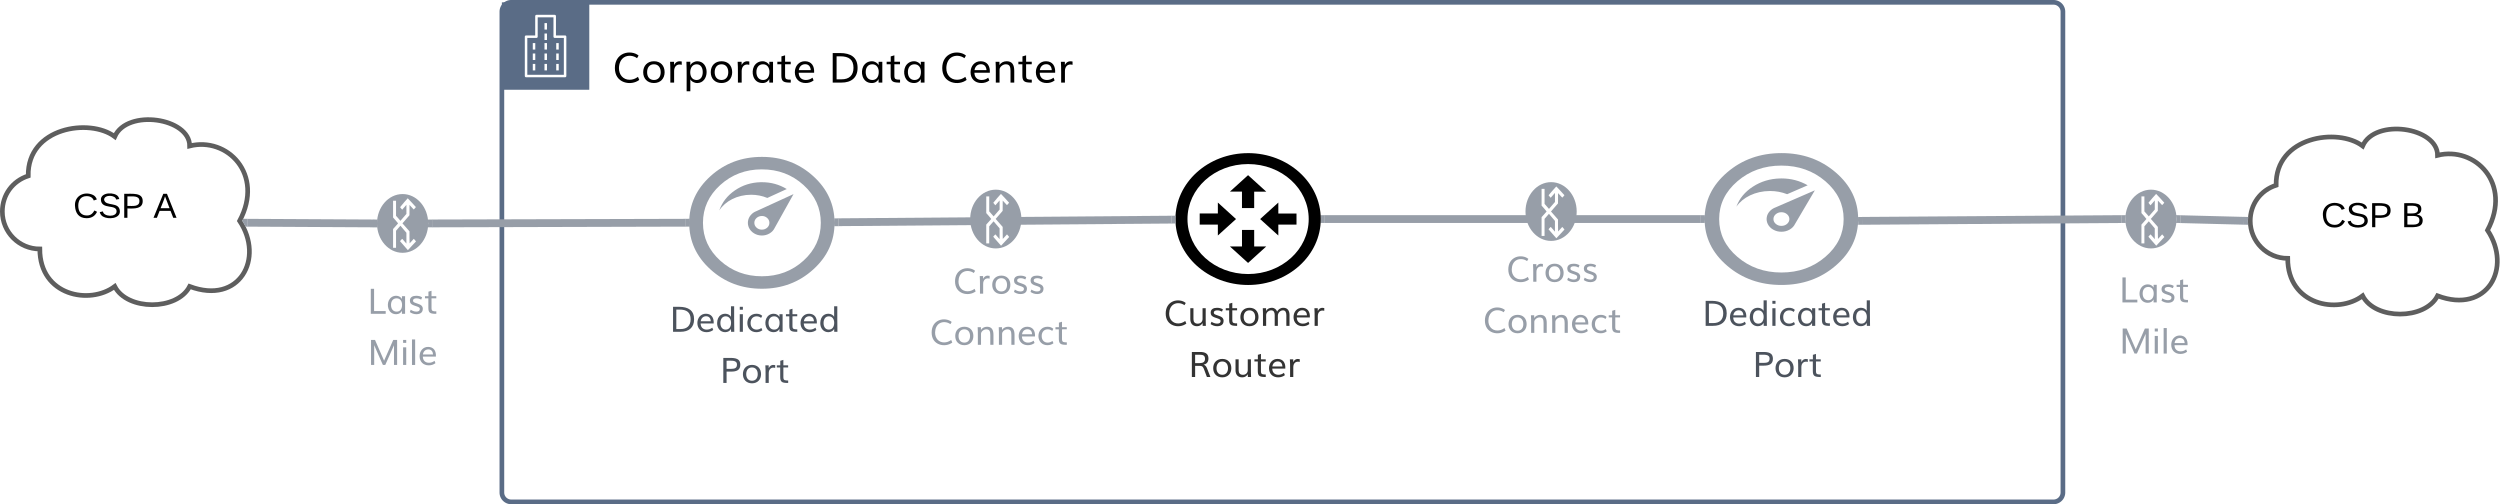 <svg xmlns="http://www.w3.org/2000/svg" xmlns:xlink="http://www.w3.org/1999/xlink" xmlns:lucid="lucid" width="1601.5" height="323"><g transform="translate(-138.5 -458.5)" lucid:page-tab-id="8.j0isbDDG0s"><path d="M0 0h1870.4v1323.2H0z" fill="#fff"/><path d="M460 466a6 6 0 0 1 6-6h988a6 6 0 0 1 6 6v308a6 6 0 0 1-6 6H466a6 6 0 0 1-6-6z" stroke="#5a6c86" stroke-width="3" fill="#fff" fill-opacity="0"/><path d="M460 460h56v56h-56v-56z" stroke="#fff" stroke-opacity="0" fill="#5a6c86"/><path d="M500.5 481.2h-5.85v-12.4c0-.44-.37-.8-.8-.8h-11.7c-.43 0-.8.36-.8.8v12.4h-5.85c-.45 0-.8.36-.8.8v25.2c0 .44.35.8.8.8h25c.45 0 .8-.36.8-.8V482c0-.44-.35-.8-.8-.8zm-.8 25.2h-23.4v-23.6h5.85c.45 0 .8-.36.8-.8v-12.4h10.1V482c0 .44.35.8.8.8h5.85z" stroke="#fff" stroke-opacity="0" fill="#fff"/><path d="M479.8 486.1h1.6v4.16h-1.6v-4.16zM479.8 492.77h1.6v4.16h-1.6v-4.16zM479.8 499.44h1.6v4.16h-1.6v-4.16zM487.3 486.1h1.6v4.16h-1.6v-4.16zM487.3 492.77h1.6v4.16h-1.6v-4.16zM487.3 499.44h1.6v4.16h-1.6v-4.16zM494.82 486.1h1.6v4.16h-1.6v-4.16zM494.82 492.77h1.6v4.16h-1.6v-4.16zM494.82 499.44h1.6v4.16h-1.6v-4.16zM487.3 473.3h1.6v4.16h-1.6v-4.16zM487.3 479.97h1.6v4.16h-1.6v-4.16z" stroke="#fff" stroke-opacity="0" fill="#fff"/><use xlink:href="#a" transform="matrix(1,0,0,1,531,480) translate(0 31.406)"/><use xlink:href="#b" transform="matrix(1,0,0,1,531,480) translate(138.307 31.406)"/><use xlink:href="#c" transform="matrix(1,0,0,1,531,480) translate(209.714 31.406)"/><path d="M1228 598.83H987.1" stroke="#979ea8" stroke-width="5" fill="none"/><path d="M1230.5 601.3h-2.57v-4.95h2.56zm3 0h-2.8l-.2-2.47v-1.02l.16-1.45h2.83zM987.15 601.3h-2.64l.1-2.47-.14-2.48h2.7z" stroke="#979ea8" stroke-width=".05" fill="#979ea8"/><path d="M1230.5 647.06a6 6 0 0 1 6-6h93.8a6 6 0 0 1 6 6v25.65a6 6 0 0 1-6 6h-93.8a6 6 0 0 1-6-6z" fill="none"/><use xlink:href="#d" transform="matrix(1,0,0,1,1230.492,641.061) translate(-1.574 26.172)"/><use xlink:href="#e" transform="matrix(1,0,0,1,1230.492,641.061) translate(30.626 58.93)"/><path d="M1094.43 618.83a6 6 0 0 1 6-6h65a6 6 0 0 1 6 6v44.47a6 6 0 0 1-6 6h-65a6 6 0 0 1-6-6z" fill="none"/><use xlink:href="#f" transform="matrix(1,0,0,1,1094.426,612.825) translate(9.116 26.172)"/><use xlink:href="#g" transform="matrix(1,0,0,1,1094.426,612.825) translate(-5.868 58.93)"/><path d="M886.23 647.06a6 6 0 0 1 6-6h86.36a6 6 0 0 1 6 6v44.47a6 6 0 0 1-6 6h-86.37a6 6 0 0 1-6-6z" fill="none"/><use xlink:href="#h" transform="matrix(1,0,0,1,886.23,641.061) translate(-2.16 26.172)"/><use xlink:href="#i" transform="matrix(1,0,0,1,886.23,641.061) translate(13.552 58.93)"/><path d="M1230.5 556.6h98.35v84.46h-98.36z" fill="#fff" fill-opacity="0"/><path d="M1279.74 572.8c-.3 0-.6 0-.92.02-6.44.15-12.22 1.9-17.36 5.22-5.15 3.32-8.7 7.6-10.65 12.87 4.1-5.97 12.2-10.05 21.53-10.05h.07c3.82 0 7.47.68 10.94 2.04l13.15-5.7c-5.1-2.93-10.7-4.4-16.76-4.4zm-.07 21.65c1.4 0 2.6.43 3.6 1.28 1 .86 1.5 1.9 1.5 3.1 0 1.2-.5 2.23-1.5 3.1-1 .84-2.2 1.27-3.6 1.27s-2.6-.43-3.6-1.28c-1-.86-1.5-1.9-1.5-3.1 0-1.2.5-2.23 1.5-3.1 1-.84 2.2-1.27 3.6-1.27zm21.42-14.02l-25.06 10.88c-1.56.57-2.85 1.4-3.88 2.57-1.04 1.15-1.67 2.45-1.88 3.9-.22 1.44 0 2.83.64 4.17.74 1.52 1.9 2.74 3.5 3.65 1.58.9 3.33 1.36 5.25 1.36s3.67-.46 5.26-1.37c1.6-.92 2.76-2.14 3.5-3.66zm-21.43-15.85c11 0 20.4 3.35 28.2 10.04 7.78 6.7 11.68 14.75 11.68 24.2 0 9.46-3.9 17.52-11.7 24.2-7.78 6.7-17.17 10.05-28.18 10.05-11 0-20.4-3.35-28.2-10.04-7.78-6.68-11.67-14.75-11.67-24.2 0-9.46 3.9-17.52 11.68-24.2 7.8-6.7 17.2-10.05 28.2-10.05zm0-8c-13.58 0-25.18 4.13-34.78 12.38-9.6 8.24-14.4 18.2-14.4 29.87 0 11.66 4.8 21.62 14.4 29.86 9.6 8.24 21.2 12.36 34.77 12.36 13.6 0 25.18-4.12 34.78-12.37 9.6-8.25 14.4-18.2 14.4-29.88 0-11.66-4.8-21.62-14.4-29.86-9.6-8.25-21.2-12.37-34.78-12.37z" fill="#979ea8"/><path d="M1148.53 594c0 10.4-7.35 18.83-16.4 18.83-9.05 0-16.4-8.44-16.4-18.83 0-10.4 7.35-18.82 16.4-18.82 9.05 0 16.4 8.43 16.4 18.82z" stroke="#000" stroke-opacity="0" stroke-width=".14" fill="#979ea8"/><path d="M1132.95 580.7c-1.34 1.56-2.42 2.84-2.42 2.87 0 .04.3.42.65.83l.7.8 1.33-1.55 1.4-1.58v5.83l-1.94 2.22-1.9 2.2-1.42-1.63-1.4-1.6V579.48h-1.91v10.73l1.6 1.8c.9 1.02 1.62 1.9 1.62 1.96 0 .04-.72.87-1.6 1.85l-1.62 1.78v12.04h1.9V598.7l1.4-1.6 1.42-1.63 1.9 2.26 1.94 2.26v6.91l-1.35-1.53-1.32-1.5-.26.18c-.13.12-.46.5-.72.76l-.46.57 2.52 2.9 2.5 2.86 2.58-2.78 2.6-2.8-.24-.37c-.16-.18-.46-.56-.7-.82l-.45-.5-.9.98c-.5.57-1.12 1.2-1.32 1.47-.2.24-.42.46-.46.46-.03 0-.06-1.73-.06-3.84v-3.84l-2.23-2.56-2.26-2.56 2.26-2.6 2.23-2.55.03-3.3v-3.32l1.33 1.43c.73.8 1.35 1.44 1.38 1.48.04 0 .37-.34.73-.75l.66-.8-2.57-2.82c-1.4-1.57-2.62-2.8-2.66-2.8-.03 0-1.17 1.27-2.52 2.8z" stroke="#000" stroke-opacity="0" stroke-width=".01" fill="#fff"/><path d="M580 559h93.12v84.47H580z" fill="#fff" fill-opacity="0"/><path d="M626.62 575.22h-.87c-6.1.16-11.57 1.9-16.44 5.23-4.86 3.32-8.2 7.6-10.06 12.87 3.85-5.98 11.52-10.06 20.37-10.06h.08c3.6 0 7.06.68 10.35 2.04l12.45-5.7c-4.82-2.92-10.1-4.38-15.86-4.38zm-.06 21.64c1.33 0 2.47.43 3.4 1.28.95.86 1.42 1.9 1.42 3.1 0 1.2-.47 2.23-1.4 3.1-.96.84-2.1 1.27-3.42 1.27-1.33 0-2.47-.42-3.4-1.27-.95-.86-1.43-1.9-1.43-3.1 0-1.2.48-2.23 1.42-3.1.94-.84 2.08-1.27 3.4-1.27zm20.28-14.02l-23.72 10.88c-1.48.55-2.7 1.4-3.68 2.56-.97 1.15-1.57 2.45-1.78 3.9-.2 1.44 0 2.83.6 4.17.7 1.52 1.8 2.74 3.32 3.65 1.5.9 3.16 1.37 4.98 1.37 1.8 0 3.47-.46 4.98-1.37 1.5-.9 2.6-2.13 3.3-3.65zM626.56 567c10.42 0 19.3 3.34 26.68 10.03 7.38 6.7 11.07 14.75 11.07 24.2 0 9.46-3.68 17.52-11.06 24.22-7.37 6.68-16.26 10.03-26.68 10.03-10.42 0-19.3-3.35-26.7-10.03-7.36-6.7-11.05-14.76-11.05-24.22 0-9.45 3.7-17.5 11.07-24.2 7.38-6.7 16.27-10.04 26.7-10.04zm0-8c-12.86 0-23.84 4.12-32.93 12.37-9.1 8.24-13.63 18.2-13.63 29.87 0 11.66 4.54 21.62 13.63 29.86 9.1 8.25 20.07 12.37 32.93 12.37s23.84-4.12 32.92-12.37c9.1-8.24 13.63-18.2 13.63-29.87 0-11.66-4.53-21.62-13.62-29.86-9.1-8.25-20.06-12.37-32.92-12.37z" fill="#979ea8"/><path d="M938.03 556.6c-25.7 0-46.55 18.9-46.55 42.23 0 23.3 20.85 42.23 46.55 42.23 25.7 0 46.56-18.92 46.56-42.23 0-23.32-20.87-42.24-46.57-42.24zm0 7c21.5 0 38.83 15.7 38.83 35.23 0 19.5-17.32 35.22-38.83 35.22-21.5 0-38.83-15.7-38.83-35.22s17.32-35.23 38.83-35.23zm0 7.1l-11.64 10.56h7.72v10.55h7.82v-10.54h7.73l-11.64-10.56zm-19.37 17.57v7h-11.63v7.1h11.63v7l11.64-10.54-11.63-10.56zm38.74 0l-11.64 10.56 11.64 10.55v-7h11.64v-7.1H957.4v-7zm-23.28 17.57v10.55h-7.73l11.63 10.55 11.64-10.56h-7.73v-10.56h-7.82z" stroke="#000" stroke-opacity="0" stroke-width="4.69"/><path d="M889 599.2l-213.38 1.66" stroke="#979ea8" stroke-width="5" fill="none"/><path d="M891.48 598.83l.15 2.83-2.68.02-.04-4.95 2.65-.02zM673.1 601.24l-.16 2.1-2.8.03-.04-4.95 2.78-.02zm2.6 2.1h-2.6v-4.94l2.56-.02z" stroke="#979ea8" stroke-width=".05" fill="#979ea8"/><path d="M569 650.88a6 6 0 0 1 6-6h93.8a6 6 0 0 1 6 6v25.65a6 6 0 0 1-6 6H575a6 6 0 0 1-6-6z" fill="none"/><use xlink:href="#d" transform="matrix(1,0,0,1,569,644.884) translate(-1.574 26.172)"/><use xlink:href="#e" transform="matrix(1,0,0,1,569,644.884) translate(30.626 58.93)"/><path d="M792.8 598.82c0 10.4-7.36 18.83-16.4 18.83-9.06 0-16.4-8.44-16.4-18.83 0-10.4 7.34-18.82 16.4-18.82 9.04 0 16.4 8.43 16.4 18.82z" stroke="#000" stroke-opacity="0" stroke-width=".14" fill="#979ea8"/><path d="M777.2 585.53c-1.33 1.55-2.4 2.83-2.4 2.87 0 .03.28.4.64.82l.7.8 1.34-1.55 1.37-1.58v5.83l-1.93 2.22-1.9 2.18-1.4-1.62-1.42-1.57v-9.64h-1.91V595l1.6 1.8c.9 1.02 1.6 1.9 1.6 1.97 0 .02-.7.85-1.6 1.83l-1.6 1.77v12.05h1.9v-10.93l1.4-1.62 1.42-1.6 1.9 2.25 1.93 2.26v6.94l-1.34-1.55-1.3-1.5-.27.17c-.13.12-.45.5-.72.76l-.45.56 2.53 2.9 2.5 2.85 2.58-2.78 2.6-2.8-.24-.37c-.16-.18-.46-.56-.7-.82l-.45-.5-.9 1c-.5.55-1.13 1.2-1.33 1.45-.2.23-.42.46-.46.46-.03 0-.06-1.75-.06-3.85v-3.84l-2.23-2.55-2.27-2.56 2.26-2.6 2.22-2.57.03-3.3V587l1.35 1.43c.72.8 1.34 1.43 1.37 1.47.04 0 .36-.34.72-.75l.65-.8-2.56-2.82c-1.42-1.58-2.63-2.82-2.66-2.82-.03 0-1.18 1.3-2.53 2.83z" stroke="#000" stroke-opacity="0" stroke-width=".01" fill="#fff"/><path d="M740 626.45a6 6 0 0 1 6-6h65a6 6 0 0 1 6 6v44.47a6 6 0 0 1-6 6h-65a6 6 0 0 1-6-6z" fill="none"/><use xlink:href="#f" transform="matrix(1,0,0,1,740,620.454) translate(9.116 26.172)"/><use xlink:href="#g" transform="matrix(1,0,0,1,740,620.454) translate(-5.868 58.93)"/><path d="M164 618c-13.25 0-24-10.74-24-24 0-10.6 6.5-19.55 16.58-22.82C156 540 196 534 212 546c8-18 48-12 48 6 24-6 48 18 32 48 16 24 0 54-32 42-8 15.6-40 15.6-48 0-16 12-48 6-48-24z" stroke="#5e5e5e" stroke-width="3" fill="#fff"/><use xlink:href="#j" transform="matrix(1,0,0,1,145,539.002) translate(40.414 59.028)"/><use xlink:href="#k" transform="matrix(1,0,0,1,145,539.002) translate(91.772 59.028)"/><path d="M1604 624c-13.26 0-24-10.75-24-24 0-10.6 6.5-19.55 16.58-22.83C1596 546 1636 540 1652 552c8-18 48-12 48 6 24-6 48 18 32 48 16 24 0 54-32 42-8 15.6-40 15.6-48 0-16 12-48 6-48-24z" stroke="#5e5e5e" stroke-width="3" fill="#fff"/><use xlink:href="#j" transform="matrix(1,0,0,1,1585,545) translate(40.414 59.028)"/><use xlink:href="#l" transform="matrix(1,0,0,1,1585,545) translate(91.772 59.028)"/><path d="M1576 599.94l-40.7-1.05" stroke="#979ea8" stroke-width="5" fill="none"/><path d="M1578.76 597.53l-.27 2.43.14 2.52-2.77-.07.13-4.94zM1535.4 596.4l-.1 4.96-2.84-.07.33-2.48-.34-2.48z" stroke="#979ea8" stroke-width=".05" fill="#979ea8"/><path d="M1497.5 598.84l-166.18 1.14" stroke="#979ea8" stroke-width="5" fill="none"/><path d="M1500 598.82l.32 2.48-2.87.02-.03-4.95 2.9-.02zM1328.85 598.83v1l-.3 2.65-2.7.02-.04-4.95 2.95-.02zm2.55 3.63h-2.55v-4.94h2.52z" stroke="#979ea8" stroke-width=".05" fill="#979ea8"/><path d="M1532.8 598.82c0 10.4-7.36 18.83-16.4 18.83-9.06 0-16.4-8.44-16.4-18.83 0-10.4 7.34-18.82 16.4-18.82 9.04 0 16.4 8.43 16.4 18.82z" stroke="#000" stroke-opacity="0" stroke-width=".14" fill="#979ea8"/><path d="M1517.2 585.53c-1.33 1.55-2.4 2.83-2.4 2.87 0 .03.28.4.64.82l.7.8 1.33-1.55 1.38-1.58v5.83l-1.93 2.22-1.9 2.18-1.4-1.62-1.42-1.57v-9.64h-1.9V595l1.6 1.8c.9 1.02 1.6 1.9 1.6 1.97 0 .02-.7.85-1.6 1.83l-1.6 1.77v12.05h1.9v-10.93l1.4-1.62 1.42-1.6 1.9 2.25 1.93 2.26v6.94l-1.34-1.55-1.3-1.5-.27.17c-.13.12-.46.5-.72.76l-.45.56 2.53 2.9 2.5 2.85 2.58-2.78 2.6-2.8-.24-.37c-.16-.18-.46-.56-.7-.82l-.45-.5-.9 1c-.5.55-1.13 1.2-1.33 1.45-.2.23-.42.46-.45.46-.05 0-.08-1.75-.08-3.85v-3.84l-2.23-2.55-2.27-2.56 2.26-2.6 2.22-2.57.03-3.3V587l1.35 1.43c.72.8 1.34 1.43 1.37 1.47.04 0 .36-.34.73-.75l.65-.8-2.56-2.82c-1.42-1.58-2.63-2.82-2.66-2.82-.04 0-1.18 1.3-2.53 2.83z" stroke="#000" stroke-opacity="0" stroke-width=".01" fill="#fff"/><path d="M1480 632.06a6 6 0 0 1 6-6h65a6 6 0 0 1 6 6v44.47a6 6 0 0 1-6 6h-65a6 6 0 0 1-6-6z" fill="none"/><use xlink:href="#m" transform="matrix(1,0,0,1,1480,626.061) translate(15.914 26.172)"/><use xlink:href="#n" transform="matrix(1,0,0,1,1480,626.061) translate(16.066 58.93)"/><path d="M377.5 601.62l-80.57-.43" stroke="#979ea8" stroke-width="5" fill="none"/><path d="M380.32 599.16l-.32 2.47.32 2.48h-2.9l.03-4.96zM297 598.7l-.02 4.96h-1.13l-.1-.2-2.04-3.5.58-1.26z" stroke="#979ea8" stroke-width=".05" fill="#979ea8"/><path d="M577.5 601.18l-162.2.44" stroke="#979ea8" stroke-width="5" fill="none"/><path d="M580 603.65h-2.55l-.02-4.94H580zm3 0h-2.8l-.2-2.4.2-2.55h2.8zM415.36 604.1h-2.9l.33-2.47-.34-2.47h2.88z" stroke="#979ea8" stroke-width=".05" fill="#979ea8"/><path d="M412.8 601.63c0 10.4-7.36 18.82-16.4 18.82-9.06 0-16.4-8.43-16.4-18.82 0-10.4 7.34-18.82 16.4-18.82 9.04 0 16.4 8.44 16.4 18.83z" stroke="#000" stroke-opacity="0" stroke-width=".14" fill="#979ea8"/><path d="M397.2 588.34c-1.33 1.54-2.4 2.82-2.4 2.86 0 .04.28.42.64.83l.7.8 1.34-1.55 1.37-1.58v5.83l-1.93 2.22-1.9 2.2-1.4-1.63-1.42-1.58v-9.64h-1.9v10.73l1.6 1.8c.9 1.02 1.6 1.9 1.6 1.96 0 .03-.7.86-1.6 1.84l-1.6 1.77v12.05h1.9v-10.92l1.4-1.62 1.42-1.62 1.9 2.26 1.93 2.26v6.92L397.5 613l-1.3-1.5-.27.18c-.13.12-.45.5-.72.75l-.45.57 2.53 2.9 2.5 2.86 2.58-2.8 2.6-2.77-.24-.4-.7-.82-.45-.5-.9 1c-.5.56-1.13 1.2-1.33 1.46-.2.23-.42.45-.45.45-.05 0-.08-1.74-.08-3.85v-3.84l-2.23-2.55-2.27-2.56 2.26-2.6 2.22-2.57.03-3.3v-3.32l1.35 1.44c.72.8 1.34 1.43 1.37 1.47.04 0 .36-.33.73-.75l.65-.8-2.56-2.8c-1.42-1.6-2.63-2.83-2.66-2.83-.04 0-1.18 1.28-2.53 2.82z" stroke="#000" stroke-opacity="0" stroke-width=".01" fill="#fff"/><path d="M357.9 639.37a6 6 0 0 1 6-6h65a6 6 0 0 1 6 6v44.47a6 6 0 0 1-6 6h-65a6 6 0 0 1-6-6z" fill="none"/><g><use xlink:href="#m" transform="matrix(1,0,0,1,357.896,633.365) translate(15.914 26.172)"/><use xlink:href="#n" transform="matrix(1,0,0,1,357.896,633.365) translate(16.066 58.93)"/></g><defs><path d="M308-718c-5 332 207 579 525 579 147 0 284-48 412-144l64 152C1109 19 815 71 550-26c-266-98-443-328-443-690 0-361 169-602 429-711 247-103 564-57 739 95l-76 130c-173-134-453-165-644-40-150 98-243 285-247 524" id="o"/><path d="M1157-512c0 315-205 534-526 534-324 0-530-218-530-534 0-320 207-540 532-540s524 219 524 540zm-863 0c0 223 115 384 337 384 220 0 333-162 333-384 0-224-113-390-334-390S294-737 294-512" id="p"/><path d="M740-875c-226-66-375 74-375 304V0H179c-4-343 10-700-13-1026h195l2 160c79-154 198-211 378-172" id="q"/><path d="M355-503c0 213 107 376 314 376 205 0 302-175 302-389 0-213-97-385-301-385-209 0-315 179-315 398zM700 23c-149 0-303-87-340-189v594H177c-5-501 12-961-11-1454h193l1 184c35-112 191-209 344-209 284 0 458 237 458 529 0 295-175 545-462 545" id="r"/><path d="M286-518c0 220 110 390 329 390 215 0 314-170 314-393 0-213-107-381-316-381-218 0-327 165-327 384zm635 343C868-61 750 22 589 22c-248 0-391-140-455-330-52-153-39-342 26-476 71-147 220-268 429-268 152 0 280 87 334 189v-163h182V0H921v-175" id="s"/><path d="M619 0C332-8 240-72 240-355v-548H43v-123h201v-264l180-53v317h278v123H424v558c2 94 11 159 82 181 60 19 110 19 198 20V0h-85" id="t"/><path d="M885-613c-10-173-101-293-274-293-180 0-294 126-315 293h589zM291-487c0 220 138 359 353 359 123 0 231-38 326-114l55 136C915-21 785 22 634 22c-320 0-533-214-533-532 0-305 202-548 505-542 317 7 464 233 445 565H291" id="u"/><g id="a"><use transform="matrix(0.013,0,0,0.013,0,0)" xlink:href="#o"/><use transform="matrix(0.013,0,0,0.013,18.216,0)" xlink:href="#p"/><use transform="matrix(0.013,0,0,0.013,34.596,0)" xlink:href="#q"/><use transform="matrix(0.013,0,0,0.013,45.052,0)" xlink:href="#r"/><use transform="matrix(0.013,0,0,0.013,61.497,0)" xlink:href="#p"/><use transform="matrix(0.013,0,0,0.013,77.878,0)" xlink:href="#q"/><use transform="matrix(0.013,0,0,0.013,88.333,0)" xlink:href="#s"/><use transform="matrix(0.013,0,0,0.013,104.909,0)" xlink:href="#t"/><use transform="matrix(0.013,0,0,0.013,115.365,0)" xlink:href="#u"/></g><path d="M1428-726c0 480-307 731-803 726H202v-1456h358c535 1 868 210 868 730zm-202 0c0-407-227-568-648-569H393v1134h242c378 4 591-197 591-565" id="v"/><g id="b"><use transform="matrix(0.013,0,0,0.013,0,0)" xlink:href="#v"/><use transform="matrix(0.013,0,0,0.013,20.039,0)" xlink:href="#s"/><use transform="matrix(0.013,0,0,0.013,36.615,0)" xlink:href="#t"/><use transform="matrix(0.013,0,0,0.013,47.07,0)" xlink:href="#s"/></g><path d="M676-902c-145-5-314 126-314 259V0H177c-4-342 10-699-11-1026h190l2 161c60-106 195-187 350-187 280 0 377 178 378 474V0H902v-577c-4-202-38-319-226-325" id="w"/><g id="c"><use transform="matrix(0.013,0,0,0.013,0,0)" xlink:href="#o"/><use transform="matrix(0.013,0,0,0.013,18.216,0)" xlink:href="#u"/><use transform="matrix(0.013,0,0,0.013,33.398,0)" xlink:href="#w"/><use transform="matrix(0.013,0,0,0.013,49.596,0)" xlink:href="#t"/><use transform="matrix(0.013,0,0,0.013,60.052,0)" xlink:href="#u"/><use transform="matrix(0.013,0,0,0.013,75.234,0)" xlink:href="#q"/></g><path fill="#4c535d" d="M1428-726c0 480-307 731-803 726H202v-1456h358c535 1 868 210 868 730zm-202 0c0-407-227-568-648-569H393v1134h242c378 4 591-197 591-565" id="x"/><path fill="#4c535d" d="M885-613c-10-173-101-293-274-293-180 0-294 126-315 293h589zM291-487c0 220 138 359 353 359 123 0 231-38 326-114l55 136C915-21 785 22 634 22c-320 0-533-214-533-532 0-305 202-548 505-542 317 7 464 233 445 565H291" id="y"/><path fill="#4c535d" d="M292-514c0 214 98 386 305 386 213 0 315-172 315-394 0-210-109-380-312-380-206 0-308 173-308 388zm617 340C865-64 733 22 570 22 286 22 96-211 101-510c4-220 82-385 221-472 73-47 159-70 258-70 150 0 283 81 328 180v-614h185c4 502-8 991 7 1486H913" id="z"/><path fill="#4c535d" d="M173-1285v-171h182v171H173zM172 0v-1026h183V0H172" id="A"/><path fill="#4c535d" d="M291-508c0 222 130 380 347 380 103 0 197-32 280-96l58 133C879-16 761 22 624 22c-310 0-523-224-523-529 0-315 214-545 527-545 143 0 256 41 339 122l-65 122c-71-62-158-93-261-93-220 1-350 159-350 393" id="B"/><path fill="#4c535d" d="M286-518c0 220 110 390 329 390 215 0 314-170 314-393 0-213-107-381-316-381-218 0-327 165-327 384zm635 343C868-61 750 22 589 22c-248 0-391-140-455-330-52-153-39-342 26-476 71-147 220-268 429-268 152 0 280 87 334 189v-163h182V0H921v-175" id="C"/><path fill="#4c535d" d="M619 0C332-8 240-72 240-355v-548H43v-123h201v-264l180-53v317h278v123H424v558c2 94 11 159 82 181 60 19 110 19 198 20V0h-85" id="D"/><g id="d"><use transform="matrix(0.011,0,0,0.011,0,0)" xlink:href="#x"/><use transform="matrix(0.011,0,0,0.011,16.699,0)" xlink:href="#y"/><use transform="matrix(0.011,0,0,0.011,29.351,0)" xlink:href="#z"/><use transform="matrix(0.011,0,0,0.011,43.066,0)" xlink:href="#A"/><use transform="matrix(0.011,0,0,0.011,48.709,0)" xlink:href="#B"/><use transform="matrix(0.011,0,0,0.011,60.254,0)" xlink:href="#C"/><use transform="matrix(0.011,0,0,0.011,74.067,0)" xlink:href="#D"/><use transform="matrix(0.011,0,0,0.011,82.78,0)" xlink:href="#y"/><use transform="matrix(0.011,0,0,0.011,95.432,0)" xlink:href="#z"/></g><path fill="#4c535d" d="M997-1056c11-294-323-232-604-239v474h265c209-4 332-39 339-235zm195-1c0 311-220 396-531 397H393V0H202v-1456c321 12 704-50 888 114 65 58 102 159 102 285" id="E"/><path fill="#4c535d" d="M1157-512c0 315-205 534-526 534-324 0-530-218-530-534 0-320 207-540 532-540s524 219 524 540zm-863 0c0 223 115 384 337 384 220 0 333-162 333-384 0-224-113-390-334-390S294-737 294-512" id="F"/><path fill="#4c535d" d="M740-875c-226-66-375 74-375 304V0H179c-4-343 10-700-13-1026h195l2 160c79-154 198-211 378-172" id="G"/><g id="e"><use transform="matrix(0.011,0,0,0.011,0,0)" xlink:href="#E"/><use transform="matrix(0.011,0,0,0.011,13.672,0)" xlink:href="#F"/><use transform="matrix(0.011,0,0,0.011,27.322,0)" xlink:href="#G"/><use transform="matrix(0.011,0,0,0.011,36.035,0)" xlink:href="#D"/></g><path fill="#979ea8" d="M308-718c-5 332 207 579 525 579 147 0 284-48 412-144l64 152C1109 19 815 71 550-26c-266-98-443-328-443-690 0-361 169-602 429-711 247-103 564-57 739 95l-76 130c-173-134-453-165-644-40-150 98-243 285-247 524" id="H"/><path fill="#979ea8" d="M740-875c-226-66-375 74-375 304V0H179c-4-343 10-700-13-1026h195l2 160c79-154 198-211 378-172" id="I"/><path fill="#979ea8" d="M1157-512c0 315-205 534-526 534-324 0-530-218-530-534 0-320 207-540 532-540s524 219 524 540zm-863 0c0 223 115 384 337 384 220 0 333-162 333-384 0-224-113-390-334-390S294-737 294-512" id="J"/><path fill="#979ea8" d="M881-286C877-70 729 15 518 22c-160 5-308-61-392-124l51-137c71 52 203 110 326 110 136 0 204-50 204-150 0-42-15-73-46-94-139-94-470-112-519-303-7-28-13-57-13-91 0-206 163-284 369-284 135 0 249 30 342 89l-51 132c-90-48-180-72-270-72-112-1-207 33-207 130 0 37 10 64 32 82 13 24 200 86 233 97 102 35 185 65 249 136 33 37 56 99 55 171" id="K"/><g id="f"><use transform="matrix(0.011,0,0,0.011,0,0)" xlink:href="#H"/><use transform="matrix(0.011,0,0,0.011,15.18,0)" xlink:href="#I"/><use transform="matrix(0.011,0,0,0.011,23.893,0)" xlink:href="#J"/><use transform="matrix(0.011,0,0,0.011,37.543,0)" xlink:href="#K"/><use transform="matrix(0.011,0,0,0.011,48.155,0)" xlink:href="#K"/></g><path fill="#979ea8" d="M676-902c-145-5-314 126-314 259V0H177c-4-342 10-699-11-1026h190l2 161c60-106 195-187 350-187 280 0 377 178 378 474V0H902v-577c-4-202-38-319-226-325" id="L"/><path fill="#979ea8" d="M885-613c-10-173-101-293-274-293-180 0-294 126-315 293h589zM291-487c0 220 138 359 353 359 123 0 231-38 326-114l55 136C915-21 785 22 634 22c-320 0-533-214-533-532 0-305 202-548 505-542 317 7 464 233 445 565H291" id="M"/><path fill="#979ea8" d="M291-508c0 222 130 380 347 380 103 0 197-32 280-96l58 133C879-16 761 22 624 22c-310 0-523-224-523-529 0-315 214-545 527-545 143 0 256 41 339 122l-65 122c-71-62-158-93-261-93-220 1-350 159-350 393" id="N"/><path fill="#979ea8" d="M619 0C332-8 240-72 240-355v-548H43v-123h201v-264l180-53v317h278v123H424v558c2 94 11 159 82 181 60 19 110 19 198 20V0h-85" id="O"/><g id="g"><use transform="matrix(0.011,0,0,0.011,0,0)" xlink:href="#H"/><use transform="matrix(0.011,0,0,0.011,15.18,0)" xlink:href="#J"/><use transform="matrix(0.011,0,0,0.011,28.83,0)" xlink:href="#L"/><use transform="matrix(0.011,0,0,0.011,42.329,0)" xlink:href="#L"/><use transform="matrix(0.011,0,0,0.011,55.827,0)" xlink:href="#M"/><use transform="matrix(0.011,0,0,0.011,68.479,0)" xlink:href="#N"/><use transform="matrix(0.011,0,0,0.011,80.024,0)" xlink:href="#O"/></g><path fill="#333" d="M308-718c-5 332 207 579 525 579 147 0 284-48 412-144l64 152C1109 19 815 71 550-26c-266-98-443-328-443-690 0-361 169-602 429-711 247-103 564-57 739 95l-76 130c-173-134-453-165-644-40-150 98-243 285-247 524" id="P"/><path fill="#333" d="M874-165C817-64 715 23 555 23c-259 0-395-162-395-415v-634h183v634c-1 169 80 263 243 265 172 3 288-111 287-276v-623h184c4 339-9 702 9 1026H879" id="Q"/><path fill="#333" d="M881-286C877-70 729 15 518 22c-160 5-308-61-392-124l51-137c71 52 203 110 326 110 136 0 204-50 204-150 0-42-15-73-46-94-139-94-470-112-519-303-7-28-13-57-13-91 0-206 163-284 369-284 135 0 249 30 342 89l-51 132c-90-48-180-72-270-72-112-1-207 33-207 130 0 37 10 64 32 82 13 24 200 86 233 97 102 35 185 65 249 136 33 37 56 99 55 171" id="R"/><path fill="#333" d="M619 0C332-8 240-72 240-355v-548H43v-123h201v-264l180-53v317h278v123H424v558c2 94 11 159 82 181 60 19 110 19 198 20V0h-85" id="S"/><path fill="#333" d="M1157-512c0 315-205 534-526 534-324 0-530-218-530-534 0-320 207-540 532-540s524 219 524 540zm-863 0c0 223 115 384 337 384 220 0 333-162 333-384 0-224-113-390-334-390S294-737 294-512" id="T"/><path fill="#333" d="M659-902c-158 0-297 129-297 277V0H177c-4-369 10-659-11-1026h191l2 166c46-111 177-192 328-192 160 0 270 94 312 222 66-124 190-221 367-222 244-1 356 171 356 424V0h-184v-613c-1-159-43-285-188-289-165-4-306 147-306 310V0H860v-629c-1-152-52-273-201-273" id="U"/><path fill="#333" d="M885-613c-10-173-101-293-274-293-180 0-294 126-315 293h589zM291-487c0 220 138 359 353 359 123 0 231-38 326-114l55 136C915-21 785 22 634 22c-320 0-533-214-533-532 0-305 202-548 505-542 317 7 464 233 445 565H291" id="V"/><path fill="#333" d="M740-875c-226-66-375 74-375 304V0H179c-4-343 10-700-13-1026h195l2 160c79-154 198-211 378-172" id="W"/><g id="h"><use transform="matrix(0.011,0,0,0.011,0,0)" xlink:href="#P"/><use transform="matrix(0.011,0,0,0.011,15.18,0)" xlink:href="#Q"/><use transform="matrix(0.011,0,0,0.011,28.57,0)" xlink:href="#R"/><use transform="matrix(0.011,0,0,0.011,39.182,0)" xlink:href="#S"/><use transform="matrix(0.011,0,0,0.011,47.895,0)" xlink:href="#T"/><use transform="matrix(0.011,0,0,0.011,61.545,0)" xlink:href="#U"/><use transform="matrix(0.011,0,0,0.011,81.955,0)" xlink:href="#V"/><use transform="matrix(0.011,0,0,0.011,94.607,0)" xlink:href="#W"/></g><path fill="#333" d="M968-1058c0-186-109-237-296-237H392v487h271c187-2 305-63 305-250zm200-11c-2 198-107 317-283 351 134 48 170 134 226 278L1282 0h-204L918-428c-53-139-83-219-264-219H393V0H202v-1456h466c299-4 503 88 500 387" id="X"/><g id="i"><use transform="matrix(0.011,0,0,0.011,0,0)" xlink:href="#X"/><use transform="matrix(0.011,0,0,0.011,14.779,0)" xlink:href="#T"/><use transform="matrix(0.011,0,0,0.011,28.429,0)" xlink:href="#Q"/><use transform="matrix(0.011,0,0,0.011,41.819,0)" xlink:href="#S"/><use transform="matrix(0.011,0,0,0.011,50.532,0)" xlink:href="#V"/><use transform="matrix(0.011,0,0,0.011,63.184,0)" xlink:href="#W"/></g><path d="M212-179c-10-28-35-45-73-45-59 0-87 40-87 99 0 60 29 101 89 101 43 0 62-24 78-52l27 14C228-24 195 4 139 4 59 4 22-46 18-125c-6-104 99-153 187-111 19 9 31 26 39 46" id="Y"/><path d="M185-189c-5-48-123-54-124 2 14 75 158 14 163 119 3 78-121 87-175 55-17-10-28-26-33-46l33-7c5 56 141 63 141-1 0-78-155-14-162-118-5-82 145-84 179-34 5 7 8 16 11 25" id="Z"/><path d="M30-248c87 1 191-15 191 75 0 78-77 80-158 76V0H30v-248zm33 125c57 0 124 11 124-50 0-59-68-47-124-48v98" id="aa"/><g id="j"><use transform="matrix(0.062,0,0,0.062,0,0)" xlink:href="#Y"/><use transform="matrix(0.062,0,0,0.062,15.988,0)" xlink:href="#Z"/><use transform="matrix(0.062,0,0,0.062,30.802,0)" xlink:href="#aa"/></g><path d="M205 0l-28-72H64L36 0H1l101-248h38L239 0h-34zm-38-99l-47-123c-12 45-31 82-46 123h93" id="ab"/><use transform="matrix(0.062,0,0,0.062,0,0)" xlink:href="#ab" id="k"/><path d="M160-131c35 5 61 23 61 61C221 17 115-2 30 0v-248c76 3 177-17 177 60 0 33-19 50-47 57zm-97-11c50-1 110 9 110-42 0-47-63-36-110-37v79zm0 115c55-2 124 14 124-45 0-56-70-42-124-44v89" id="ac"/><use transform="matrix(0.062,0,0,0.062,0,0)" xlink:href="#ac" id="l"/><path fill="#979ea8" d="M202 0v-1456h191v1295h677V0H202" id="ad"/><path fill="#979ea8" d="M286-518c0 220 110 390 329 390 215 0 314-170 314-393 0-213-107-381-316-381-218 0-327 165-327 384zm635 343C868-61 750 22 589 22c-248 0-391-140-455-330-52-153-39-342 26-476 71-147 220-268 429-268 152 0 280 87 334 189v-163h182V0H921v-175" id="ae"/><g id="m"><use transform="matrix(0.011,0,0,0.011,0,0)" xlink:href="#ad"/><use transform="matrix(0.011,0,0,0.011,12.033,0)" xlink:href="#ae"/><use transform="matrix(0.011,0,0,0.011,25.846,0)" xlink:href="#K"/><use transform="matrix(0.011,0,0,0.011,36.458,0)" xlink:href="#O"/></g><path fill="#979ea8" d="M1539-1145c-70 165-442 993-509 1145H893C725-385 549-763 386-1153V0H202v-1456h232c60 137 465 1059 528 1209 64-155 469-1069 532-1209h227V0h-182v-1145" id="af"/><path fill="#979ea8" d="M173-1285v-171h182v171H173zM172 0v-1026h183V0H172" id="ag"/><path fill="#979ea8" d="M177 0v-1486h184V0H177" id="ah"/><g id="n"><use transform="matrix(0.011,0,0,0.011,0,0)" xlink:href="#af"/><use transform="matrix(0.011,0,0,0.011,20.866,0)" xlink:href="#ag"/><use transform="matrix(0.011,0,0,0.011,26.508,0)" xlink:href="#ah"/><use transform="matrix(0.011,0,0,0.011,32.216,0)" xlink:href="#M"/></g></defs></g></svg>